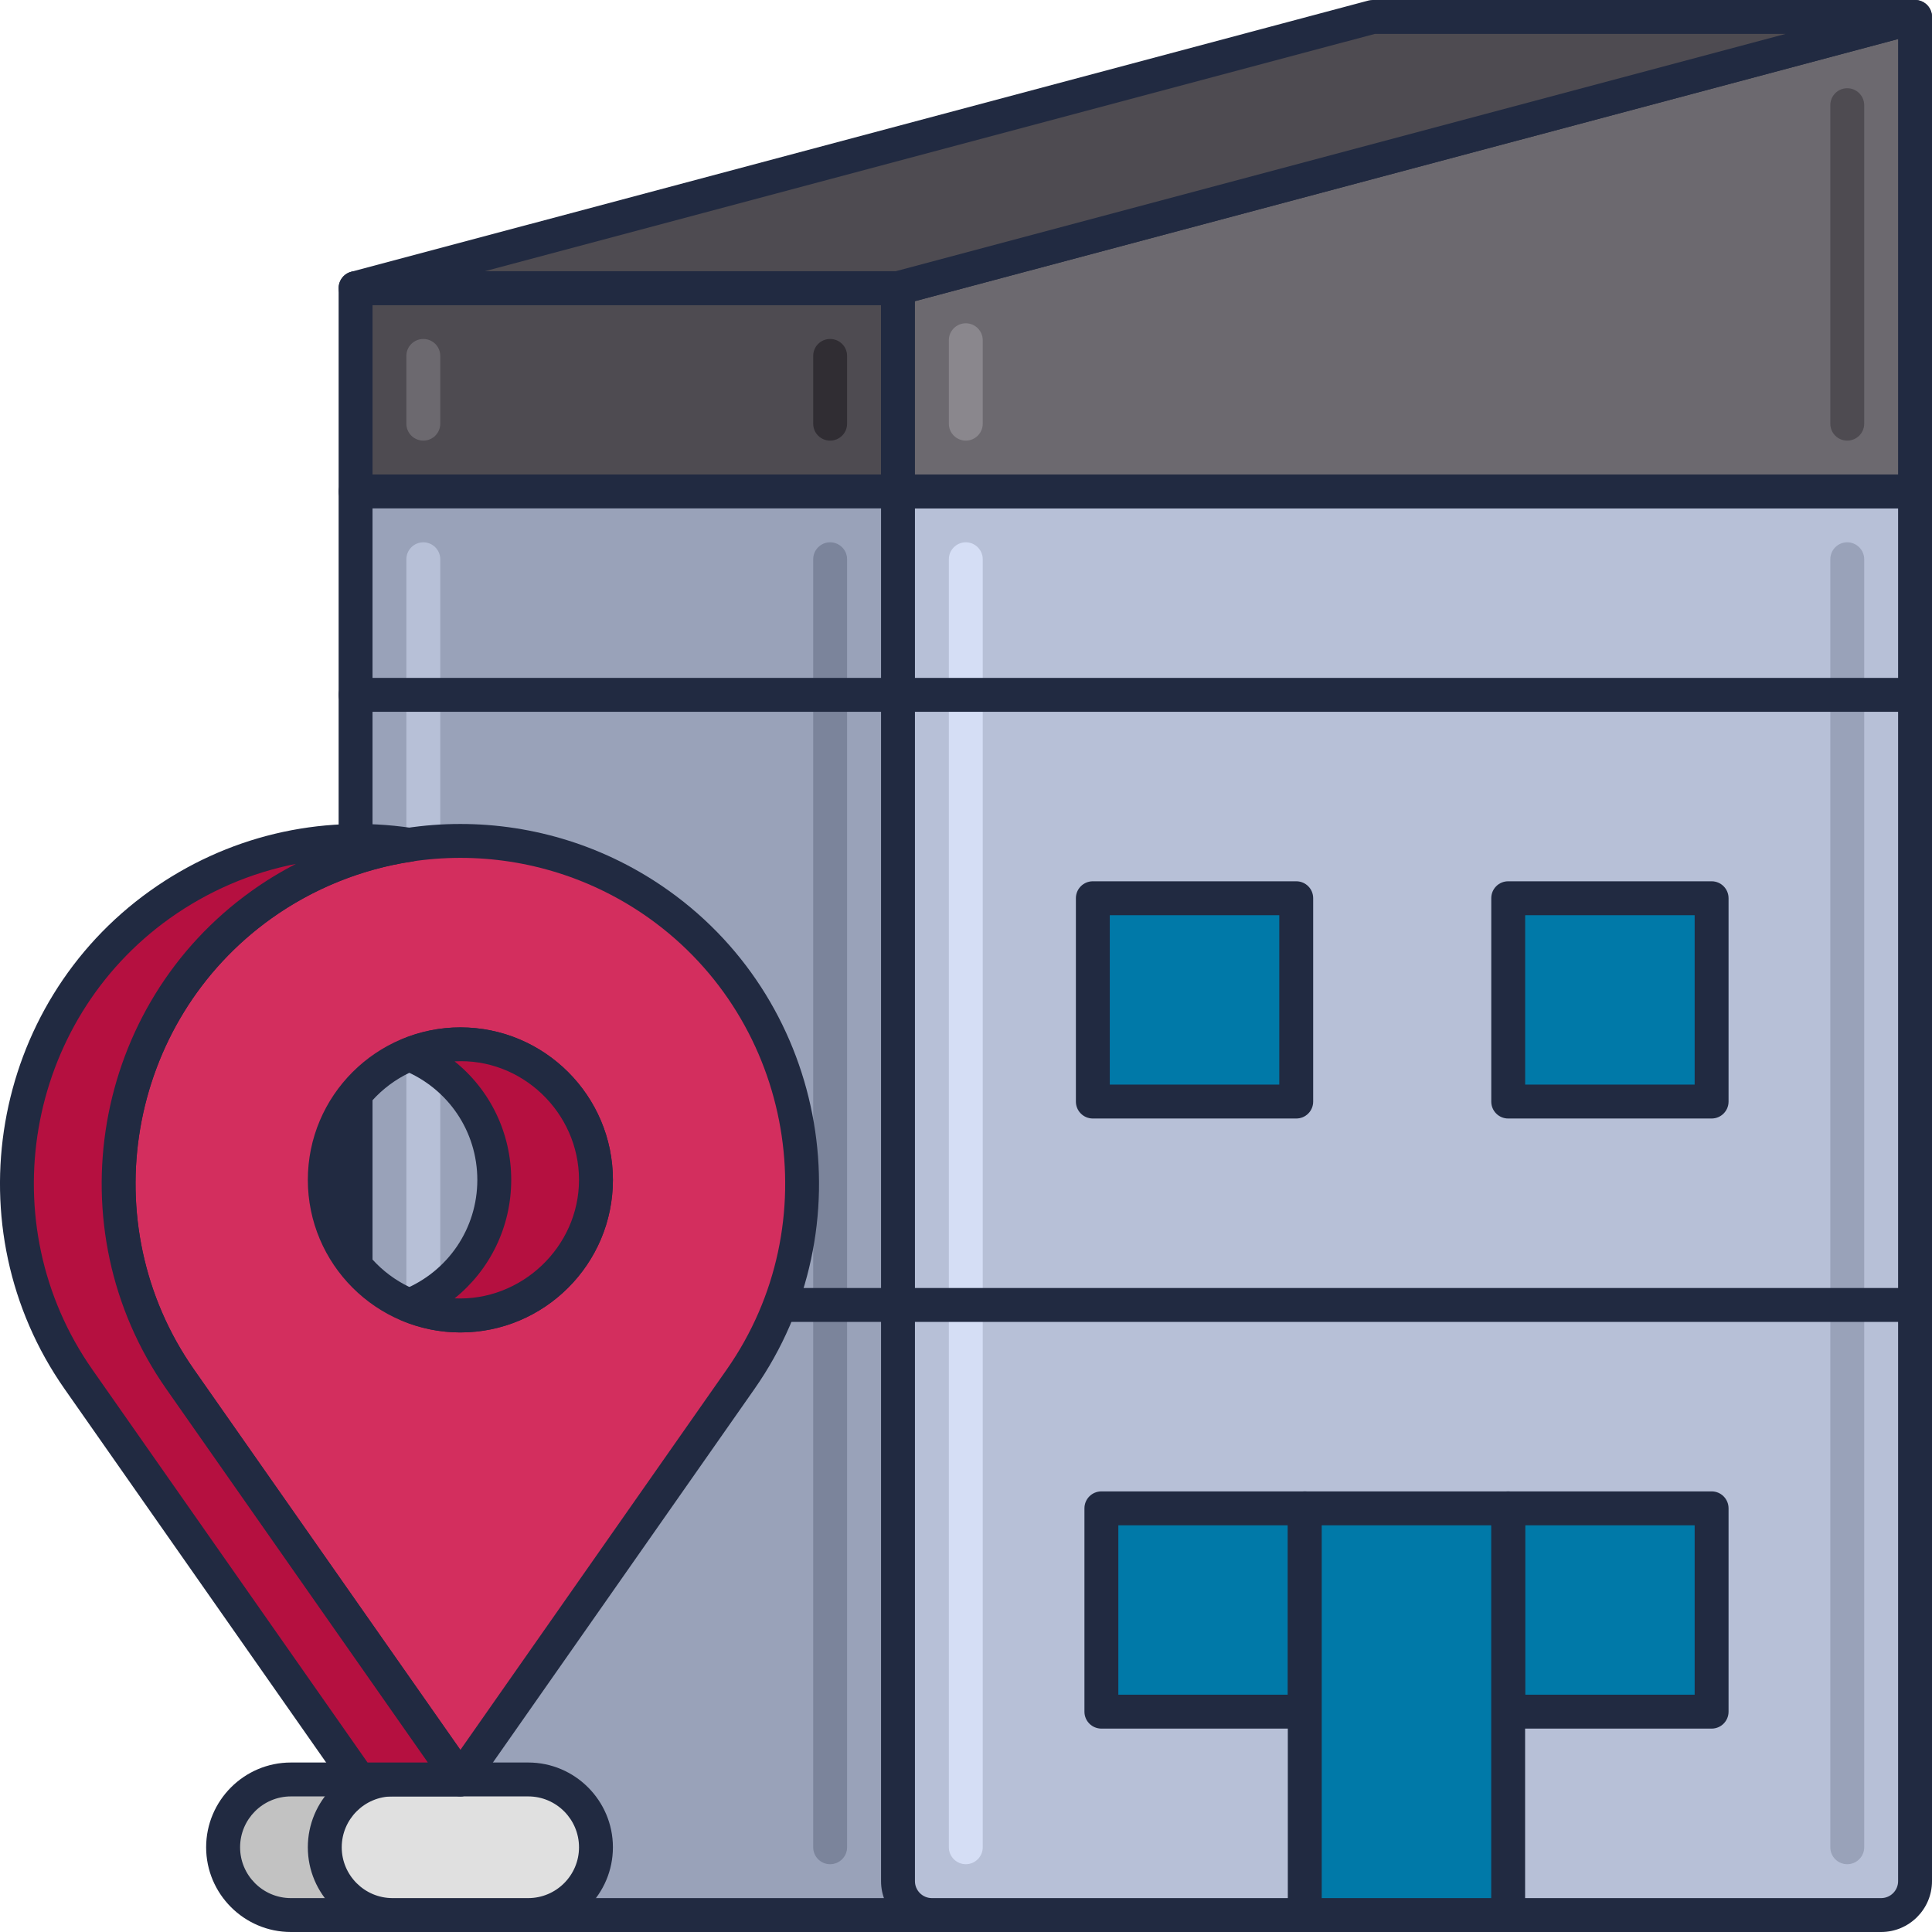 <svg width="33" height="33" viewBox="0 0 33 33" fill="none" xmlns="http://www.w3.org/2000/svg">
<path d="M15.339 4.921H6.074V8.395H15.339V4.921Z" fill="#4E4B51"/>
<path d="M15.339 8.684H6.074C5.914 8.684 5.784 8.555 5.784 8.395V4.921C5.784 4.761 5.914 4.632 6.074 4.632H15.339C15.499 4.632 15.628 4.761 15.628 4.921V8.395C15.628 8.555 15.499 8.684 15.339 8.684ZM6.363 8.105H15.049V5.211H6.363V8.105Z" fill="#212A41"/>
<path d="M22.867 32.711H6.653C6.334 32.711 6.074 32.451 6.074 32.132V8.395H23.446V32.132C23.446 32.451 23.187 32.711 22.867 32.711Z" fill="#99A2B9"/>
<path d="M22.867 33H6.653C6.174 33 5.784 32.61 5.784 32.132V8.395C5.784 8.235 5.914 8.105 6.074 8.105H23.446C23.605 8.105 23.735 8.235 23.735 8.395V32.132C23.735 32.61 23.346 33 22.867 33ZM6.363 8.684V32.132C6.363 32.291 6.493 32.421 6.653 32.421H22.867C23.026 32.421 23.156 32.291 23.156 32.132V8.684H6.363Z" fill="#212A41"/>
<path d="M32.132 32.711H15.918C15.598 32.711 15.339 32.451 15.339 32.132V8.395H32.711V32.132C32.711 32.451 32.451 32.711 32.132 32.711Z" fill="#B7C0D7"/>
<path d="M32.131 33H15.917C15.438 33 15.049 32.61 15.049 32.132V8.395C15.049 8.235 15.178 8.105 15.338 8.105H32.71C32.87 8.105 33 8.235 33 8.395V32.132C33 32.61 32.61 33 32.131 33ZM15.628 8.684V32.132C15.628 32.291 15.758 32.421 15.917 32.421H32.131C32.291 32.421 32.421 32.291 32.421 32.132V8.684H15.628Z" fill="#212A41"/>
<path d="M31.552 31.842C31.392 31.842 31.263 31.712 31.263 31.553V9.553C31.263 9.393 31.392 9.263 31.552 9.263C31.712 9.263 31.842 9.393 31.842 9.553V31.553C31.842 31.712 31.712 31.842 31.552 31.842Z" fill="#99A2B9"/>
<path d="M16.497 31.842C16.337 31.842 16.207 31.712 16.207 31.553V9.553C16.207 9.393 16.337 9.263 16.497 9.263C16.656 9.263 16.786 9.393 16.786 9.553V31.553C16.786 31.712 16.656 31.842 16.497 31.842Z" fill="#D5DEF5"/>
<path d="M14.179 31.842C14.019 31.842 13.89 31.712 13.89 31.553V9.553C13.89 9.393 14.019 9.263 14.179 9.263C14.339 9.263 14.469 9.393 14.469 9.553V31.553C14.469 31.712 14.339 31.842 14.179 31.842Z" fill="#7B849B"/>
<path d="M7.231 31.842C7.071 31.842 6.941 31.712 6.941 31.553V9.553C6.941 9.393 7.071 9.263 7.231 9.263C7.391 9.263 7.52 9.393 7.52 9.553V31.553C7.52 31.712 7.391 31.842 7.231 31.842Z" fill="#B7C0D7"/>
<path d="M32.711 22.579H6.074C5.914 22.579 5.784 22.449 5.784 22.29C5.784 22.13 5.914 22 6.074 22H32.711C32.87 22 33 22.13 33 22.29C33 22.449 32.87 22.579 32.711 22.579Z" fill="#212A41"/>
<path d="M32.711 12.158H6.074C5.914 12.158 5.784 12.028 5.784 11.868C5.784 11.709 5.914 11.579 6.074 11.579H32.711C32.87 11.579 33 11.709 33 11.868C33 12.028 32.87 12.158 32.711 12.158Z" fill="#212A41"/>
<path d="M22.141 15.342H18.667V18.816H22.141V15.342Z" fill="#0079A8"/>
<path d="M22.141 19.105H18.666C18.507 19.105 18.377 18.976 18.377 18.816V15.342C18.377 15.182 18.507 15.053 18.666 15.053H22.141C22.301 15.053 22.43 15.182 22.43 15.342V18.816C22.43 18.976 22.301 19.105 22.141 19.105ZM18.956 18.526H21.851V15.632H18.956V18.526Z" fill="#212A41"/>
<path d="M22.288 25.763H18.814V29.237H22.288V25.763Z" fill="#0079A8"/>
<path d="M22.287 29.526H18.813C18.653 29.526 18.523 29.397 18.523 29.237V25.763C18.523 25.603 18.653 25.474 18.813 25.474H22.287C22.447 25.474 22.577 25.603 22.577 25.763V29.237C22.577 29.397 22.447 29.526 22.287 29.526ZM19.102 28.947H21.998V26.053H19.102V28.947Z" fill="#212A41"/>
<path d="M29.236 15.342H25.762V18.816H29.236V15.342Z" fill="#0079A8"/>
<path d="M29.236 19.105H25.761C25.601 19.105 25.472 18.976 25.472 18.816V15.342C25.472 15.182 25.601 15.053 25.761 15.053H29.236C29.395 15.053 29.525 15.182 29.525 15.342V18.816C29.525 18.976 29.395 19.105 29.236 19.105ZM26.051 18.526H28.946V15.632H26.051V18.526Z" fill="#212A41"/>
<path d="M29.236 25.763H25.762V29.237H29.236V25.763Z" fill="#0079A8"/>
<path d="M29.236 29.526H25.761C25.601 29.526 25.472 29.397 25.472 29.237V25.763C25.472 25.603 25.601 25.474 25.761 25.474H29.236C29.395 25.474 29.525 25.603 29.525 25.763V29.237C29.525 29.397 29.395 29.526 29.236 29.526ZM26.051 28.947H28.946V26.053H26.051V28.947Z" fill="#212A41"/>
<path d="M25.762 25.763H22.287V32.711H25.762V25.763Z" fill="#0079A8"/>
<path d="M25.761 33H22.287C22.127 33 21.997 32.87 21.997 32.711V25.763C21.997 25.603 22.127 25.474 22.287 25.474H25.761C25.921 25.474 26.05 25.603 26.05 25.763V32.711C26.05 32.87 25.921 33 25.761 33ZM22.576 32.421H25.471V26.053H22.576V32.421Z" fill="#212A41"/>
<path d="M15.339 8.395H32.711V0.29L15.339 4.921V8.395Z" fill="#6C696F"/>
<path d="M32.71 8.684H15.338C15.178 8.684 15.049 8.555 15.049 8.395V4.921C15.049 4.79 15.137 4.675 15.264 4.642L32.636 0.01C32.723 -0.014 32.816 0.005 32.887 0.06C32.958 0.115 33 0.199 33 0.289V8.394C33 8.555 32.87 8.684 32.71 8.684ZM15.628 8.105H32.421V0.667L15.628 5.144V8.105Z" fill="#212A41"/>
<path d="M16.497 7.526C16.337 7.526 16.207 7.397 16.207 7.237V5.811C16.207 5.651 16.337 5.522 16.497 5.522C16.656 5.522 16.786 5.651 16.786 5.811V7.237C16.786 7.397 16.656 7.526 16.497 7.526Z" fill="#8A878D"/>
<path d="M14.179 7.526C14.019 7.526 13.89 7.397 13.89 7.237V6.079C13.89 5.919 14.019 5.79 14.179 5.79C14.339 5.79 14.469 5.919 14.469 6.079V7.237C14.469 7.397 14.339 7.526 14.179 7.526Z" fill="#302D33"/>
<path d="M7.231 7.526C7.071 7.526 6.941 7.397 6.941 7.237V6.079C6.941 5.919 7.071 5.79 7.231 5.79C7.391 5.79 7.52 5.919 7.52 6.079V7.237C7.52 7.397 7.391 7.526 7.231 7.526Z" fill="#6C696F"/>
<path d="M31.552 7.526C31.392 7.526 31.263 7.397 31.263 7.237V1.797C31.263 1.637 31.392 1.507 31.552 1.507C31.712 1.507 31.842 1.637 31.842 1.797V7.237C31.842 7.397 31.712 7.526 31.552 7.526Z" fill="#4E4B51"/>
<path d="M15.339 4.921H6.074L23.446 0.29H32.711L15.339 4.921Z" fill="#4E4B51"/>
<path d="M15.339 5.211H6.074C5.929 5.211 5.806 5.103 5.787 4.959C5.768 4.815 5.859 4.679 5.999 4.642L23.371 0.01C23.395 0.004 23.42 0 23.446 0H32.711C32.856 0 32.979 0.108 32.998 0.252C33.017 0.396 32.926 0.532 32.786 0.569L15.414 5.201C15.389 5.207 15.364 5.211 15.339 5.211ZM8.283 4.632H15.301L30.501 0.579H23.483L8.283 4.632Z" fill="#212A41"/>
<path d="M7.286 32.711H4.97C4.33 32.711 3.812 32.192 3.812 31.553C3.812 30.913 4.33 30.395 4.97 30.395H7.286C7.926 30.395 8.444 30.913 8.444 31.553C8.444 32.192 7.925 32.711 7.286 32.711Z" fill="#C2C2C2"/>
<path d="M7.285 33H4.969C4.171 33 3.521 32.35 3.521 31.553C3.521 30.755 4.171 30.105 4.969 30.105H7.285C8.083 30.105 8.733 30.755 8.733 31.553C8.733 32.35 8.083 33 7.285 33ZM4.969 30.684C4.49 30.684 4.101 31.074 4.101 31.553C4.101 32.031 4.49 32.421 4.969 32.421H7.285C7.764 32.421 8.154 32.031 8.154 31.553C8.154 31.074 7.764 30.684 7.285 30.684H4.969Z" fill="#212A41"/>
<path d="M9.022 32.711H6.706C6.066 32.711 5.548 32.192 5.548 31.553C5.548 30.913 6.066 30.395 6.706 30.395H9.022C9.662 30.395 10.18 30.913 10.18 31.553C10.18 32.192 9.662 32.711 9.022 32.711Z" fill="#E0E0E0"/>
<path d="M9.022 33H6.705C5.908 33 5.258 32.35 5.258 31.553C5.258 30.755 5.908 30.105 6.705 30.105H9.022C9.82 30.105 10.469 30.755 10.469 31.553C10.469 32.35 9.82 33 9.022 33ZM6.705 30.684C6.227 30.684 5.837 31.074 5.837 31.553C5.837 32.031 6.227 32.421 6.705 32.421H9.022C9.501 32.421 9.89 32.031 9.89 31.553C9.89 31.074 9.501 30.684 9.022 30.684H6.705Z" fill="#212A41"/>
<path d="M11.261 15.452C9.229 14.001 6.499 14.001 4.467 15.452C1.859 17.315 1.238 20.931 3.076 23.557L7.865 30.395L12.652 23.557C14.49 20.931 13.87 17.315 11.261 15.452ZM7.865 22.469C6.586 22.469 5.548 21.432 5.548 20.153C5.548 18.874 6.586 17.837 7.865 17.837C9.144 17.837 10.181 18.874 10.181 20.153C10.181 21.432 9.144 22.469 7.865 22.469Z" fill="#D32E5E"/>
<path d="M7.864 30.684C7.769 30.684 7.681 30.638 7.626 30.561L2.838 23.723C0.918 20.979 1.572 17.163 4.298 15.217C6.43 13.693 9.296 13.693 11.428 15.217C14.154 17.163 14.808 20.979 12.888 23.723L8.1 30.561C8.047 30.638 7.958 30.684 7.864 30.684ZM7.864 14.653C6.732 14.653 5.601 14.998 4.635 15.687C2.167 17.45 1.574 20.906 3.313 23.391L7.864 29.889L12.414 23.391C14.153 20.906 13.56 17.45 11.092 15.687C10.126 14.998 8.995 14.653 7.864 14.653ZM7.864 22.759C6.427 22.759 5.258 21.59 5.258 20.153C5.258 18.717 6.427 17.548 7.864 17.548C9.3 17.548 10.469 18.717 10.469 20.153C10.469 21.59 9.3 22.759 7.864 22.759ZM7.864 18.127C6.746 18.127 5.837 19.036 5.837 20.153C5.837 21.271 6.746 22.18 7.864 22.18C8.981 22.18 9.89 21.271 9.89 20.153C9.89 19.036 8.981 18.127 7.864 18.127Z" fill="#212A41"/>
<path d="M6.995 22.297C7.264 22.406 7.556 22.469 7.864 22.469C9.143 22.469 10.18 21.432 10.18 20.153C10.18 18.874 9.143 17.837 7.864 17.837C7.556 17.837 7.264 17.901 6.995 18.009C7.843 18.353 8.443 19.182 8.443 20.153C8.443 21.125 7.843 21.953 6.995 22.297Z" fill="#B51040"/>
<path d="M7.863 22.759C7.53 22.759 7.201 22.694 6.886 22.566C6.777 22.521 6.705 22.415 6.705 22.298C6.705 22.18 6.777 22.074 6.886 22.03C7.655 21.718 8.153 20.981 8.153 20.154C8.153 19.326 7.655 18.59 6.886 18.278C6.777 18.233 6.705 18.128 6.705 18.01C6.705 17.892 6.776 17.786 6.886 17.742C7.201 17.614 7.53 17.549 7.863 17.549C9.3 17.549 10.469 18.718 10.469 20.154C10.469 21.591 9.3 22.759 7.863 22.759ZM7.765 22.177C8.901 22.23 9.889 21.303 9.89 20.153C9.89 19.003 8.91 18.065 7.765 18.129C8.369 18.614 8.732 19.35 8.732 20.153C8.732 20.956 8.368 21.692 7.765 22.177Z" fill="#212A41"/>
<path d="M3.076 23.557C1.238 20.931 1.859 17.315 4.467 15.452C5.235 14.904 6.103 14.563 6.995 14.429C5.527 14.209 3.994 14.55 2.73 15.452C0.121 17.315 -0.499 20.931 1.339 23.557L6.127 30.395H7.864L3.076 23.557Z" fill="#B51040"/>
<path d="M7.864 30.684H6.127C6.033 30.684 5.944 30.638 5.89 30.561L1.102 23.723C-0.819 20.979 -0.164 17.163 2.562 15.217C3.864 14.287 5.454 13.905 7.038 14.143C7.18 14.165 7.285 14.286 7.285 14.43C7.285 14.573 7.18 14.695 7.038 14.716C6.176 14.845 5.345 15.182 4.635 15.688C2.167 17.451 1.574 20.907 3.313 23.392L8.101 30.23C8.163 30.318 8.171 30.433 8.121 30.53C8.071 30.624 7.972 30.684 7.864 30.684ZM6.278 30.105H7.308L2.839 23.723C0.918 20.979 1.573 17.163 4.299 15.217C4.539 15.045 4.792 14.891 5.055 14.756C4.286 14.906 3.553 15.221 2.898 15.687C0.43 17.45 -0.163 20.906 1.576 23.391L6.278 30.105Z" fill="#212A41"/>
</svg>

